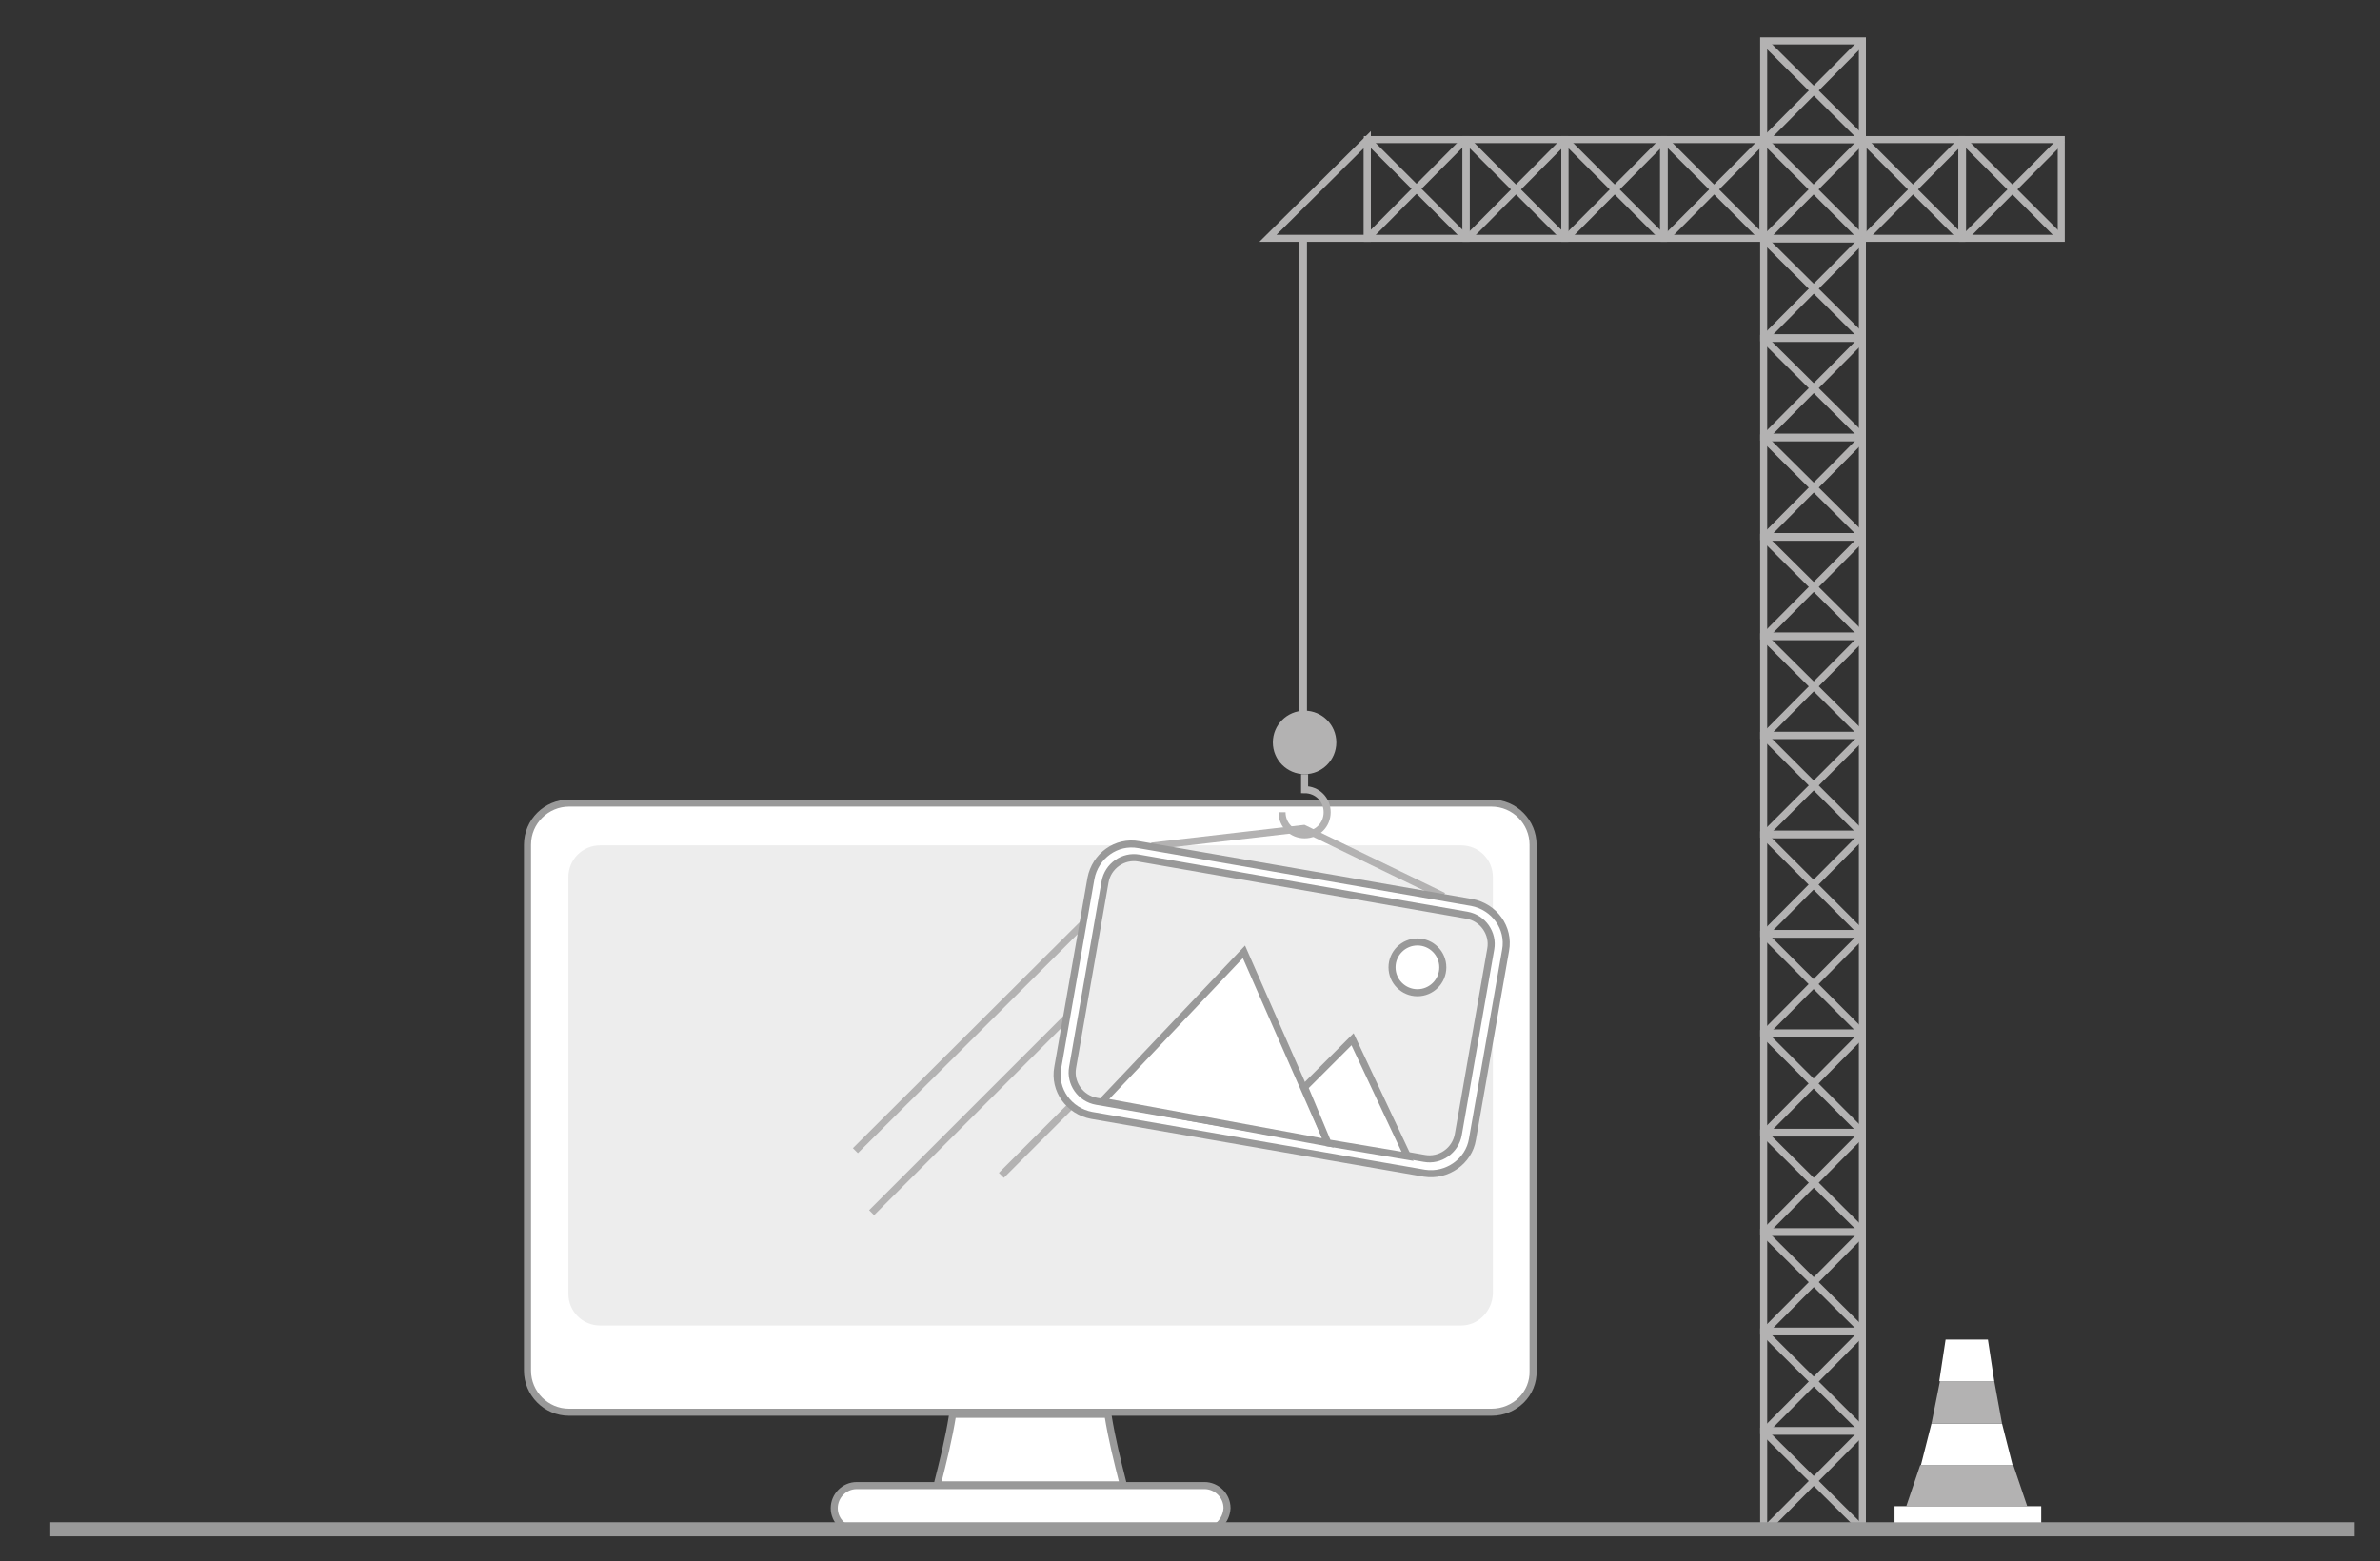 <?xml version="1.0" encoding="UTF-8" standalone="no"?>
<!-- Generator: Adobe Illustrator 25.3.0, SVG Export Plug-In . SVG Version: 6.00 Build 0)  -->

<svg
   xmlns:dc="http://purl.org/dc/elements/1.1/"
   xmlns:cc="http://creativecommons.org/ns#"
   xmlns:rdf="http://www.w3.org/1999/02/22-rdf-syntax-ns#"
   xmlns:svg="http://www.w3.org/2000/svg"
   xmlns="http://www.w3.org/2000/svg"
   xmlns:sodipodi="http://sodipodi.sourceforge.net/DTD/sodipodi-0.dtd"
   xmlns:inkscape="http://www.inkscape.org/namespaces/inkscape"
   version="1.1"
   id="Ebene_1"
   x="0px"
   y="0px"
   viewBox="0 0 337.5 221.4"
   style="enable-background:new 0 0 337.5 221.4;"
   xml:space="preserve"
   sodipodi:docname="underconstruction.svg"
   inkscape:version="0.92.3 (2405546, 2018-03-11)"><rect x="0" y="0" width="337.5" height="221.4" fill="#333333" stroke="none"/><defs
   id="defs1474" /><sodipodi:namedview
   pagecolor="#ffffff"
   bordercolor="#666666"
   borderopacity="1"
   objecttolerance="10"
   gridtolerance="10"
   guidetolerance="10"
   inkscape:pageopacity="0"
   inkscape:pageshadow="2"
   inkscape:window-width="1920"
   inkscape:window-height="1017"
   id="namedview1472"
   showgrid="false"
   inkscape:zoom="46.930938"
   inkscape:cx="278.55117"
   inkscape:cy="7.7181589"
   inkscape:window-x="1912"
   inkscape:window-y="-8"
   inkscape:window-maximized="1"
   inkscape:current-layer="Ebene_1" />
<style
   type="text/css"
   id="style1301">
	.st0{fill:#FFFFFF;stroke:#999999;stroke-miterlimit:10;}
	.st1{fill:#EDEDED;}
	.st2{fill:none;stroke:#B3B2B2;stroke-miterlimit:10;}
	.st3{fill:#B3B2B2;}
	.st4{fill:#EDEDED;stroke:#999999;stroke-miterlimit:10;}
	.st5{fill:#FFFFFF;stroke:#999999;stroke-width:2;stroke-miterlimit:10;}
</style>
<path
   class="st0"
   d="M211.5,200.3H80.7c-3.3,0-5.9-2.7-5.9-5.9v-74.6c0-3.3,2.7-5.9,5.9-5.9h130.8c3.3,0,5.9,2.7,5.9,5.9v74.6  C217.5,197.7,214.8,200.3,211.5,200.3z"
   id="path1303" />
<path
   class="st0"
   d="M170.8,217.1h-49.3c-1.7,0-3.2-1.4-3.2-3.2v0c0-1.7,1.4-3.2,3.2-3.2h49.3c1.7,0,3.2,1.4,3.2,3.2v0  C173.9,215.7,172.5,217.1,170.8,217.1z"
   id="path1305" />
<path
   class="st0"
   d="M132.9,210.6c0.9-3.6,1.6-6.3,2.2-10h22c0.6,3.7,1.3,6.4,2.2,10H132.9z"
   id="path1307" />

<line
   class="st2"
   x1="184.8"
   y1="34.008"
   x2="184.8"
   y2="103.7"
   id="line1311"
   style="fill:none;stroke:#b3b2b2;stroke-width:1.072;stroke-miterlimit:10" />
<path
   class="st1"
   d="M207.2,188H85.1c-2.5,0-4.5-2-4.5-4.5v-59.1c0-2.5,2-4.5,4.5-4.5h122.1c2.5,0,4.5,2,4.5,4.5v59.1  C211.6,186,209.6,188,207.2,188z"
   id="path1313" />
<line
   class="st2"
   x1="121.3"
   y1="163.2"
   x2="154.5"
   y2="130.1"
   id="line1315" />
<line
   class="st2"
   x1="123.6"
   y1="172"
   x2="155.7"
   y2="139.9"
   id="line1317" />
<line
   class="st2"
   x1="142"
   y1="166.7"
   x2="169"
   y2="139.7"
   id="line1319" />
<circle
   class="st3"
   cx="185"
   cy="105.3"
   r="4.5"
   id="circle1321" />
<path
   class="st2"
   d="M181.8,115.2c0,1.8,1.4,3.2,3.2,3.2c1.8,0,3.2-1.4,3.2-3.2c0-1.8-1.4-3.2-3.2-3.2v-2.2"
   id="path1323" />
<polyline
   class="st2"
   points="163.3,120 184.9,117.5 204.7,127.1 "
   id="polyline1325" />
<path
   class="st0"
   d="M202,166.4l-47.2-8.2c-3.2-0.6-5.4-3.6-4.8-6.8l4.7-26.8c0.6-3.2,3.6-5.4,6.8-4.8l47.2,8.2  c3.2,0.6,5.4,3.6,4.8,6.8l-4.7,26.8C208.3,164.7,205.2,166.9,202,166.4z"
   id="path1327" />
<path
   class="st4"
   d="M202,164.3l-46.5-8.1c-2.3-0.4-3.8-2.6-3.4-4.8l4.6-26.3c0.4-2.3,2.6-3.8,4.8-3.4l46.5,8.1  c2.3,0.4,3.8,2.6,3.4,4.8l-4.6,26.3C206.4,163.2,204.2,164.7,202,164.3z"
   id="path1329" />
<polygon
   class="st0"
   points="156.3,156.2 176.4,135 188.3,162.1 "
   id="polygon1331" />
<polygon
   class="st0"
   points="191.8,147.4 199.6,164 188.3,162.1 185,154.2 "
   id="polygon1333" />
<circle
   class="st0"
   cx="201"
   cy="137.2"
   r="3.6"
   id="circle1335" />
<rect
   x="207.9"
   y="19.8"
   class="st2"
   width="14"
   height="14"
   id="rect1337" />
<polygon
   class="st2"
   points="208,19.8 208,33.8 193.9,33.8 "
   id="polygon1339"
   transform="translate(-14.1,-4.5776367e-6)"
   style="fill:none;stroke:#b3b2b2;stroke-miterlimit:10" />
<line
   class="st2"
   x1="222"
   y1="19.8"
   x2="208"
   y2="33.9"
   id="line1341" />
<line
   class="st2"
   x1="207.9"
   y1="19.8"
   x2="221.9"
   y2="33.8"
   id="line1343" />
<rect
   x="221.9"
   y="19.8"
   class="st2"
   width="14"
   height="14"
   id="rect1345" />
<line
   class="st2"
   x1="236"
   y1="19.8"
   x2="222"
   y2="33.9"
   id="line1347" />
<line
   class="st2"
   x1="221.9"
   y1="19.8"
   x2="235.9"
   y2="33.8"
   id="line1349" />
<rect
   x="236"
   y="19.8"
   class="st2"
   width="14"
   height="14"
   id="rect1351" />
<line
   class="st2"
   x1="250.1"
   y1="19.8"
   x2="236.1"
   y2="33.9"
   id="line1353" />
<line
   class="st2"
   x1="236"
   y1="19.8"
   x2="250"
   y2="33.8"
   id="line1355" />
<rect
   x="250.1"
   y="19.8"
   class="st2"
   width="14"
   height="14"
   id="rect1357" />
<line
   class="st2"
   x1="264.2"
   y1="19.8"
   x2="250.2"
   y2="33.9"
   id="line1359" />
<line
   class="st2"
   x1="250.1"
   y1="19.8"
   x2="264.1"
   y2="33.8"
   id="line1361" />
<rect
   x="250.1"
   y="33.9"
   class="st2"
   width="14"
   height="14"
   id="rect1363" />
<line
   class="st2"
   x1="264.2"
   y1="33.9"
   x2="250.2"
   y2="48"
   id="line1365" />
<line
   class="st2"
   x1="250.1"
   y1="33.9"
   x2="264.1"
   y2="47.8"
   id="line1367" />
<rect
   x="250.1"
   y="48"
   class="st2"
   width="14"
   height="14"
   id="rect1369" />
<line
   class="st2"
   x1="264.2"
   y1="48"
   x2="250.2"
   y2="62.1"
   id="line1371" />
<line
   class="st2"
   x1="250.1"
   y1="48"
   x2="264.1"
   y2="61.9"
   id="line1373" />
<rect
   x="250.1"
   y="62.1"
   class="st2"
   width="14"
   height="14"
   id="rect1375" />
<line
   class="st2"
   x1="264.2"
   y1="62.1"
   x2="250.2"
   y2="76.2"
   id="line1377" />
<line
   class="st2"
   x1="250.1"
   y1="62.1"
   x2="264.1"
   y2="76"
   id="line1379" />
<rect
   x="250.1"
   y="76.2"
   class="st2"
   width="14"
   height="14"
   id="rect1381" />
<line
   class="st2"
   x1="264.2"
   y1="76.2"
   x2="250.2"
   y2="90.3"
   id="line1383" />
<line
   class="st2"
   x1="250.1"
   y1="76.2"
   x2="264.1"
   y2="90.1"
   id="line1385" />
<rect
   x="250.1"
   y="90.3"
   class="st2"
   width="14"
   height="14"
   id="rect1387" />
<line
   class="st2"
   x1="264.2"
   y1="90.3"
   x2="250.2"
   y2="104.4"
   id="line1389" />
<line
   class="st2"
   x1="250.1"
   y1="90.3"
   x2="264.1"
   y2="104.2"
   id="line1391" />
<rect
   x="250.1"
   y="104.3"
   class="st2"
   width="14"
   height="14"
   id="rect1393" />
<line
   class="st2"
   x1="264.2"
   y1="104.4"
   x2="250.2"
   y2="118.4"
   id="line1395" />
<line
   class="st2"
   x1="250.1"
   y1="104.3"
   x2="264.1"
   y2="118.3"
   id="line1397" />
<rect
   x="250.1"
   y="118.4"
   class="st2"
   width="14"
   height="14"
   id="rect1399" />
<line
   class="st2"
   x1="264.2"
   y1="118.4"
   x2="250.2"
   y2="132.5"
   id="line1401" />
<line
   class="st2"
   x1="250.1"
   y1="118.4"
   x2="264.1"
   y2="132.4"
   id="line1403" />
<rect
   x="250.1"
   y="132.5"
   class="st2"
   width="14"
   height="14"
   id="rect1405" />
<line
   class="st2"
   x1="264.2"
   y1="132.5"
   x2="250.2"
   y2="146.6"
   id="line1407" />
<line
   class="st2"
   x1="250.1"
   y1="132.5"
   x2="264.1"
   y2="146.5"
   id="line1409" />
<rect
   x="250.1"
   y="146.6"
   class="st2"
   width="14"
   height="14"
   id="rect1411" />
<line
   class="st2"
   x1="264.2"
   y1="146.6"
   x2="250.2"
   y2="160.7"
   id="line1413" />
<line
   class="st2"
   x1="250.1"
   y1="146.6"
   x2="264.1"
   y2="160.6"
   id="line1415" />
<rect
   x="250.1"
   y="160.7"
   class="st2"
   width="14"
   height="14"
   id="rect1417" />
<line
   class="st2"
   x1="264.2"
   y1="160.7"
   x2="250.2"
   y2="174.8"
   id="line1419" />
<line
   class="st2"
   x1="250.1"
   y1="160.7"
   x2="264.1"
   y2="174.6"
   id="line1421" />
<rect
   x="250.1"
   y="174.8"
   class="st2"
   width="14"
   height="14"
   id="rect1423" />
<line
   class="st2"
   x1="264.2"
   y1="174.8"
   x2="250.2"
   y2="188.9"
   id="line1425" />
<line
   class="st2"
   x1="250.1"
   y1="174.8"
   x2="264.1"
   y2="188.7"
   id="line1427" />
<rect
   x="250.1"
   y="188.9"
   class="st2"
   width="14"
   height="14"
   id="rect1429" />
<line
   class="st2"
   x1="264.2"
   y1="188.9"
   x2="250.2"
   y2="203"
   id="line1431" />
<line
   class="st2"
   x1="250.1"
   y1="188.9"
   x2="264.1"
   y2="202.8"
   id="line1433" />
<rect
   x="250.1"
   y="203"
   class="st2"
   width="14"
   height="14"
   id="rect1435" />
<line
   class="st2"
   x1="264.2"
   y1="203"
   x2="250.2"
   y2="217.1"
   id="line1437" />
<line
   class="st2"
   x1="250.1"
   y1="203"
   x2="264.1"
   y2="216.9"
   id="line1439" />
<rect
   x="250.1"
   y="5.8"
   class="st2"
   width="14"
   height="14"
   id="rect1441" />
<line
   class="st2"
   x1="264.2"
   y1="5.8"
   x2="250.2"
   y2="19.9"
   id="line1443" />
<line
   class="st2"
   x1="250.1"
   y1="5.8"
   x2="264.1"
   y2="19.7"
   id="line1445" />
<rect
   x="264.2"
   y="19.8"
   class="st2"
   width="14"
   height="14"
   id="rect1447" />
<line
   class="st2"
   x1="278.3"
   y1="19.8"
   x2="264.3"
   y2="33.9"
   id="line1449" />
<line
   class="st2"
   x1="264.2"
   y1="19.8"
   x2="278.2"
   y2="33.8"
   id="line1451" />
<rect
   x="278.3"
   y="19.8"
   class="st2"
   width="14"
   height="14"
   id="rect1453" />
<line
   class="st2"
   x1="292.4"
   y1="19.8"
   x2="278.4"
   y2="33.9"
   id="line1455" />
<line
   class="st2"
   x1="278.3"
   y1="19.8"
   x2="292.3"
   y2="33.8"
   id="line1457" />
<line
   class="st5"
   x1="7"
   y1="216.9"
   x2="333.9"
   y2="216.9"
   id="line1459" />
<rect
   x="268.659"
   y="213.63"
   class="st1"
   width="20.8"
   height="2.3"
   id="rect1461"
   style="fill:#ffffff;fill-opacity:1" />
<polygon
   class="st3"
   points="287.5,213.7 270.3,213.7 272.3,207.8 285.5,207.8 "
   id="polygon1463" />
<polygon
   class="st1"
   points="285.4,207.8 272.4,207.8 273.9,201.9 283.9,201.9 "
   id="polygon1465"
   style="fill:#ffffff;fill-opacity:1" />
<polygon
   class="st3"
   points="283.9,201.9 273.9,201.9 275.1,195.9 282.8,195.9 "
   id="polygon1467" />
<polygon
   class="st1"
   points="282.8,195.9 275,195.9 275.9,190 281.9,190 "
   id="polygon1469"
   style="fill:#ffffff;fill-opacity:1" />
<rect
   x="193.9"
   y="19.8"
   class="st2"
   width="14"
   height="14"
   id="rect1337-1"
   style="fill:none;stroke:#b3b2b2;stroke-miterlimit:10" /><line
   class="st2"
   x1="207.9"
   y1="19.7"
   x2="193.9"
   y2="33.8"
   id="line1341-1"
   style="fill:none;stroke:#b3b2b2;stroke-miterlimit:10"
   inkscape:transform-center-x="-1.0227795"
   inkscape:transform-center-y="-10.057332" /><line
   class="st2"
   x1="193.9"
   y1="19.8"
   x2="207.9"
   y2="33.8"
   id="line1343-8"
   style="fill:none;stroke:#b3b2b2;stroke-miterlimit:10" /></svg>